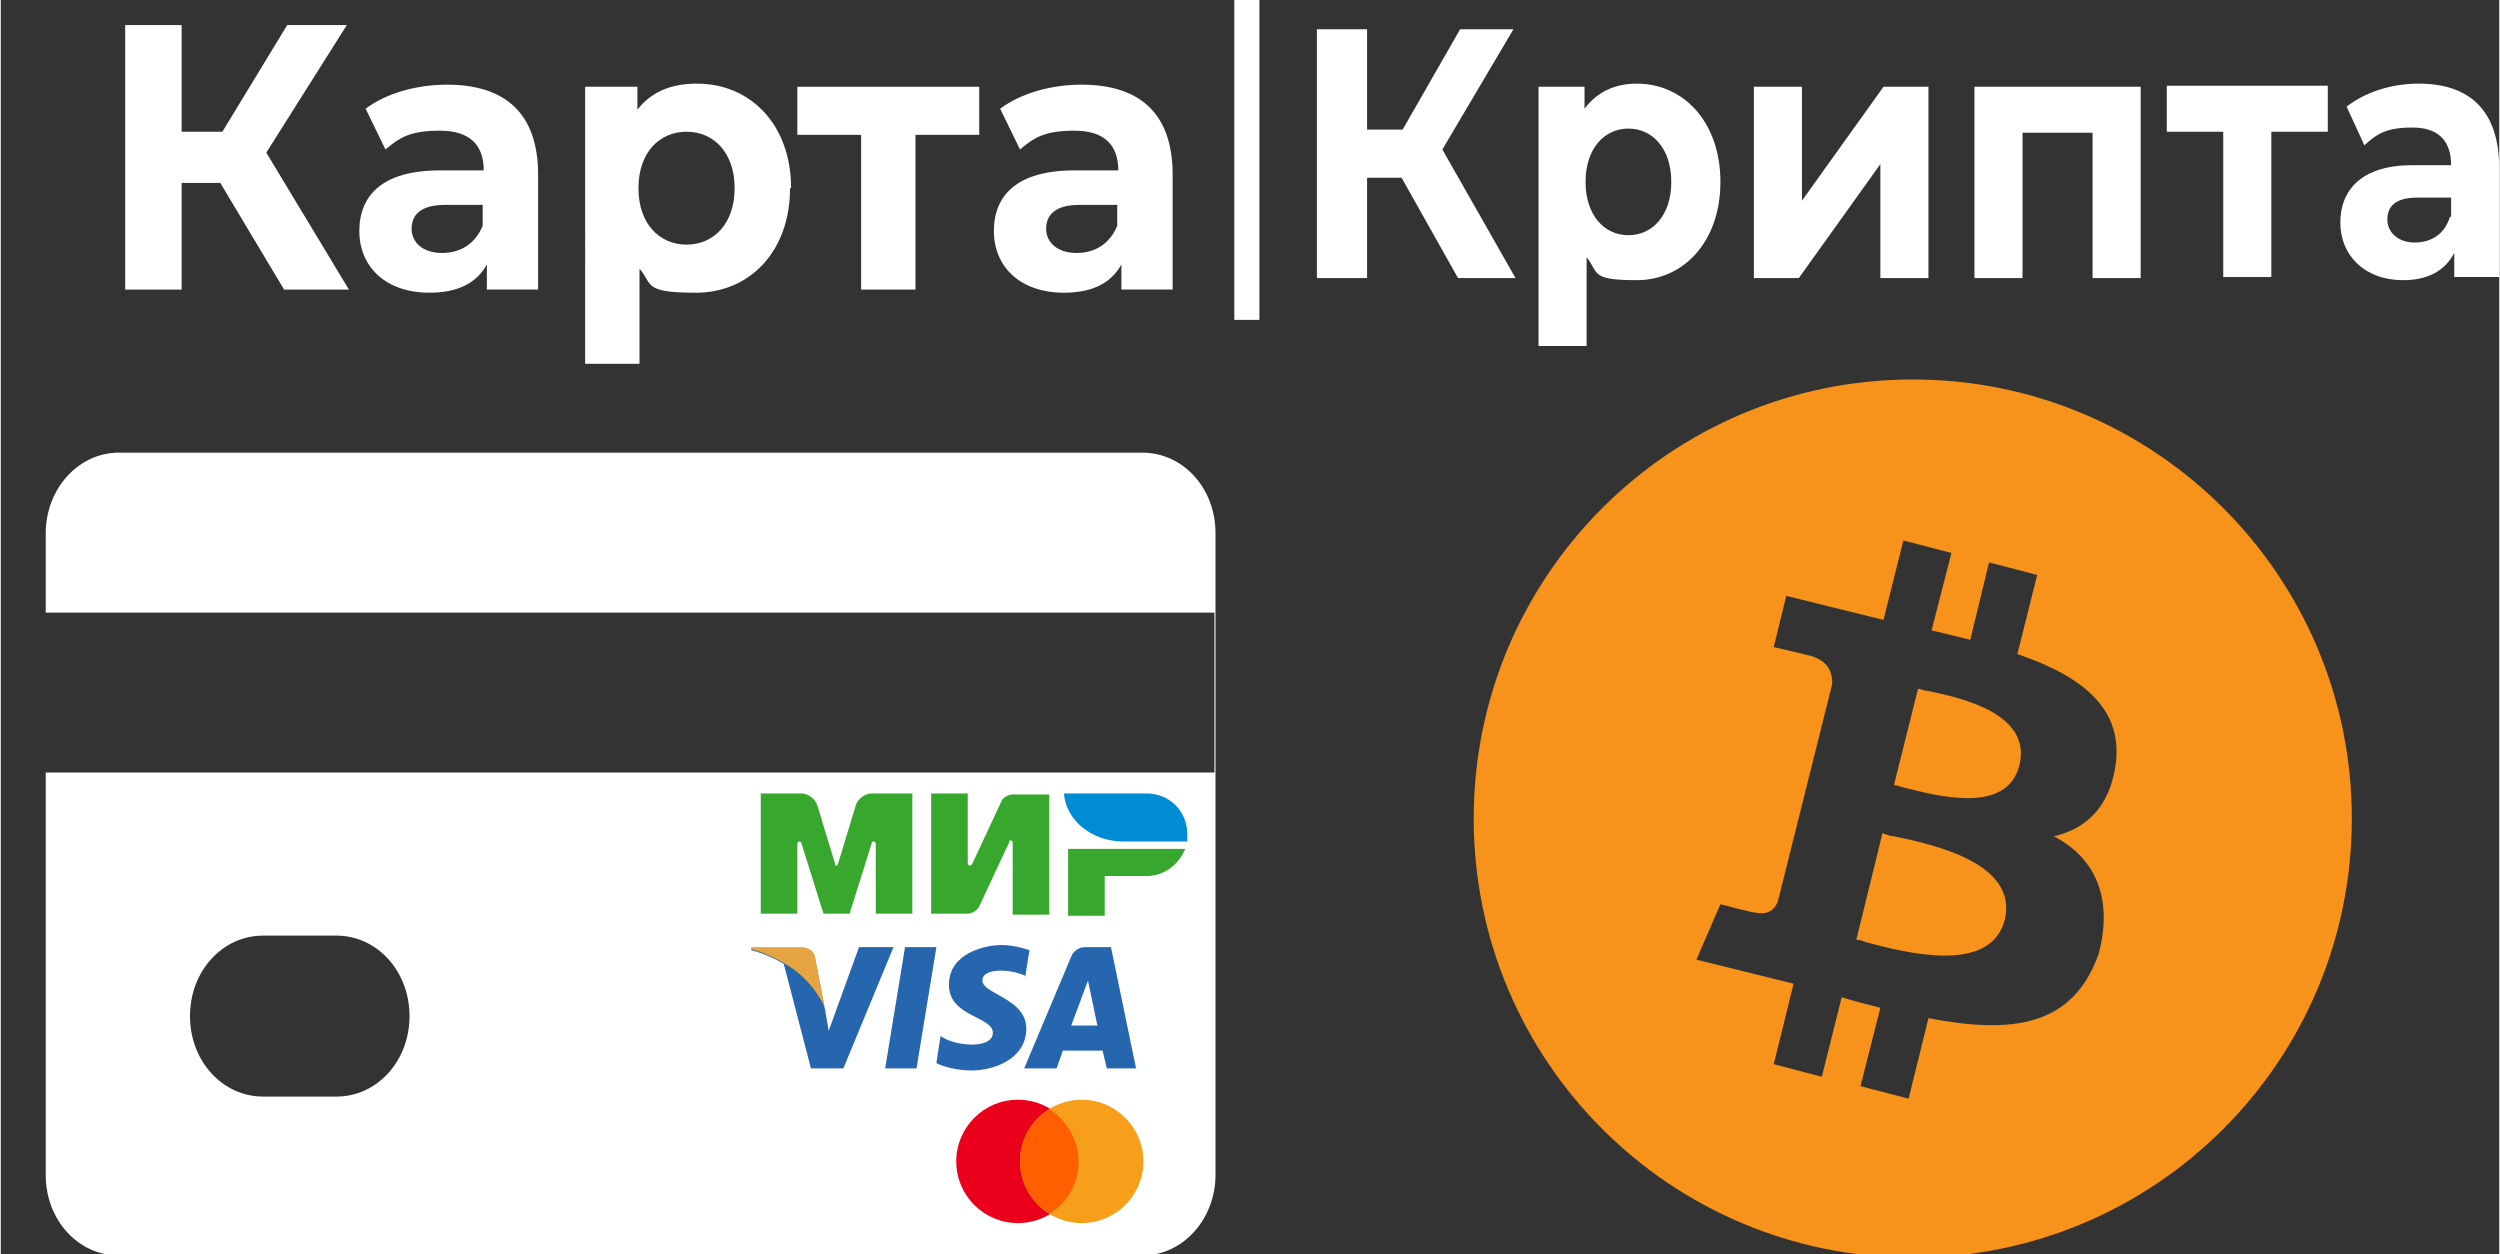 <?xml version="1.0" encoding="UTF-8"?>
<svg xmlns="http://www.w3.org/2000/svg" width="84.3mm" height="42.3mm" version="1.1" xmlns:cc="http://creativecommons.org/ns#" xmlns:dc="http://purl.org/dc/elements/1.1/" xmlns:inkscape="http://www.inkscape.org/namespaces/inkscape" xmlns:rdf="http://www.w3.org/1999/02/22-rdf-syntax-ns#" xmlns:sodipodi="http://sodipodi.sourceforge.net/DTD/sodipodi-0.dtd" xmlns:svg="http://www.w3.org/2000/svg" xmlns:xlink="http://www.w3.org/1999/xlink" viewBox="0 0 239 120">
  <rect x="0" y="0" width="239" height="120" fill="#333333" stroke="none"/>
  <!-- Generator: Adobe Illustrator 29.3.1, SVG Export Plug-In . SVG Version: 2.1.0 Build 151)  -->
  <defs>
    <style>
      .st0, .st1 {
        fill: #fff;
      }

      .st2 {
        fill: #2566af;
      }

      .st3 {
        fill: #e6a540;
      }

      .st1, .st4, .st5, .st6 {
        fill-rule: evenodd;
      }

      .st4 {
        fill: #f7931a;
      }

      .st7 {
        fill: #eb001b;
      }

      .st8 {
        fill: #ff5f00;
      }

      .st9 {
        fill: #f79e1b;
      }

      .st5 {
        fill: url(#_Безымянный_градиент_7);
      }

      .st6 {
        fill: #37a72e;
      }
    </style>
    <linearGradient id="_Безымянный_градиент_7" data-name="Безымянный градиент 7" x1="-2997" y1="-320.9" x2="-2997" y2="-320.9" gradientTransform="translate(604791.6 25429.6) scale(201.8 79)" gradientUnits="userSpaceOnUse">
      <stop offset="0" stop-color="#00a0e5"/>
      <stop offset="1" stop-color="#0077c3"/>
    </linearGradient>
  </defs>
  <g id="svg102" inkscape:version="0.92.3 (2405546, 2018-03-11)" sodipodi:docname="logo-black.svg">
    <sodipodi:namedview id="namedview104" bordercolor="#666666" borderopacity="1" gridtolerance="10" guidetolerance="10" inkscape:current-layer="svg102" inkscape:cx="119.5" inkscape:cy="60" inkscape:pageopacity="0" inkscape:pageshadow="2" inkscape:window-height="705" inkscape:window-maximized="1" inkscape:window-width="1366" inkscape:window-x="-8" inkscape:window-y="-8" inkscape:zoom="3.5606695" objecttolerance="10" pagecolor="#ffffff" showgrid="false"/>
    <path class="st1" d="M4.3,51c0-4.2,3.1-7.7,7-7.7h97.9c3.9,0,7,3.4,7,7.7v61.4c0,4.2-3.1,7.7-7,7.7H11.3c-3.9,0-7-3.4-7-7.7v-61.4ZM4.3,58.6h111.8v15.3H4.3v-15.3h0ZM25.1,89.5c-3.9,0-7,3.4-7,7.7s3.1,7.7,7,7.7h7c3.9,0,7-3.4,7-7.7s-3.1-7.7-7-7.7h-7Z"/>
    <path class="st4" d="M224.9,78.3c0,23.2-18.8,42-42,42s-42-18.8-42-42,18.8-42,42-42,42,18.8,42,42ZM193,62.6c5.8,2,10.1,5,9.3,10.6-.6,4.1-2.9,6.1-5.9,6.8,4.2,2.2,5.6,6.2,4.3,11.2-2.5,7.1-8.4,7.7-16.3,6.2l-1.9,7.7-4.6-1.2,1.9-7.5c-1.2-.3-2.4-.6-3.7-1l-1.9,7.6-4.6-1.2,1.9-7.7-9.3-2.3,2.3-5.3s3.4.9,3.4.8c1.3.3,1.9-.5,2.1-1.1l5.2-20.8c0-1-.3-2.2-2.2-2.7,0,0-3.4-.8-3.4-.8l1.2-4.9,9.3,2.3,1.9-7.6,4.6,1.2-1.9,7.4c1.2.3,2.5.6,3.7.9l1.8-7.4,4.6,1.2-1.9,7.6ZM181.9,75.3c3.2.8,10,2.7,11.2-2.1,1.2-4.9-5.4-6.4-8.7-7.1h0c-.4,0-.7-.2-1-.2l-2.3,9.2c.2,0,.5.1.8.2ZM178.3,90.1c3.8,1,12,3.2,13.4-2.1,1.3-5.4-6.7-7.2-10.6-8h0c-.4,0-.8-.2-1.1-.3l-2.5,10.2c.3,0,.6.1.9.2h0Z"/>
    <g>
      <path class="st0" d="M21.1,17.5h-3.8v10.2h-5.4V2.4h5.4v10.2h3.9l6.2-10.2h5.7l-7.7,12.2,7.9,13.1h-6.2l-6.1-10.2Z"/>
      <path class="st0" d="M51.4,16.6v11.1h-4.9v-2.4c-1,1.8-2.8,2.7-5.5,2.7-4.2,0-6.7-2.5-6.7-5.9s2.2-5.8,7.7-5.8h4.2c0-2.4-1.3-3.8-4.2-3.8s-3.9.7-5.2,1.8l-1.9-3.9c2-1.5,4.9-2.3,7.8-2.3,5.5,0,8.7,2.7,8.7,8.6ZM46.1,21.6v-2h-3.6c-2.4,0-3.2,1-3.2,2.3s1.1,2.3,2.9,2.3,3.2-.9,3.9-2.6Z"/>
      <path class="st0" d="M75.5,18c0,6.1-3.9,10-9,10s-4.1-.8-5.4-2.3v9.1h-5.2V8.3h5v2.2c1.3-1.7,3.2-2.5,5.7-2.5,5.1,0,9,3.9,9,10ZM70.2,18c0-3.4-2-5.4-4.6-5.4s-4.6,2-4.6,5.4,2,5.4,4.6,5.4,4.6-2,4.6-5.4Z"/>
      <path class="st0" d="M93.6,12.9h-6.1v14.8h-5.2v-14.8h-6.1v-4.6h17.4v4.6Z"/>
      <path class="st0" d="M112.1,16.6v11.1h-4.9v-2.4c-1,1.8-2.8,2.7-5.5,2.7-4.2,0-6.7-2.5-6.7-5.9s2.2-5.8,7.7-5.8h4.2c0-2.4-1.3-3.8-4.2-3.8s-3.9.7-5.2,1.8l-1.9-3.9c2-1.5,4.9-2.3,7.8-2.3,5.5,0,8.7,2.7,8.7,8.6ZM106.8,21.6v-2h-3.6c-2.4,0-3.2,1-3.2,2.3s1.1,2.3,2.9,2.3,3.2-.9,3.9-2.6Z"/>
    </g>
    <g>
      <path class="st0" d="M134,17h-3.3v9.6h-4.8V2.8h4.8v9.6h3.4l5.5-9.6h5.1l-6.8,11.5,7,12.3h-5.5l-5.4-9.6Z"/>
      <path class="st0" d="M164.5,17.4c0,5.7-3.5,9.4-8,9.4s-3.6-.7-4.8-2.2v8.5h-4.6V8.3h4.4v2.1c1.2-1.6,2.9-2.4,5-2.4,4.5,0,8,3.7,8,9.4ZM159.8,17.4c0-3.2-1.8-5.1-4.1-5.1s-4.1,1.9-4.1,5.1,1.8,5.1,4.1,5.1,4.1-1.9,4.1-5.1Z"/>
      <path class="st0" d="M167.7,8.3h4.6v10.9l7.8-10.9h4.3v18.3h-4.6v-10.9l-7.8,10.9h-4.3V8.3Z"/>
      <path class="st0" d="M204.7,8.3v18.3h-4.6v-13.9h-6.7v13.9h-4.6V8.3h15.9Z"/>
      <path class="st0" d="M222.6,12.6h-5.4v13.9h-4.6v-13.9h-5.4v-4.4h15.4v4.4Z"/>
      <path class="st0" d="M239,16.1v10.4h-4.3v-2.3c-.9,1.7-2.5,2.6-4.9,2.6-3.7,0-6-2.4-6-5.5s2-5.5,6.9-5.5h3.7c0-2.3-1.2-3.6-3.7-3.6s-3.4.6-4.6,1.7l-1.7-3.7c1.8-1.4,4.3-2.2,6.9-2.2,4.9,0,7.7,2.6,7.7,8.1ZM234.4,20.8v-1.9h-3.2c-2.2,0-2.9.9-2.9,2.1s1,2.2,2.6,2.2,2.9-.8,3.4-2.5Z"/>
    </g>
    <g>
      <circle class="st7" cx="97.3" cy="111.1" r="5.9"/>
      <circle class="st9" cx="103.4" cy="111.1" r="5.9"/>
      <path class="st8" d="M97.5,111.1c0,2.1,1.2,4,2.8,5,1.7-1,2.8-2.9,2.8-5s-1.2-4-2.8-5c-1.7,1-2.8,2.9-2.8,5Z"/>
    </g>
    <g id="Page-1">
      <g id="Artboard">
        <g id="Group">
          <path id="Combined-Shape" class="st6" d="M102.1,81.2v6.4h3.5v-3.8h4c1.7,0,3.1-1.1,3.7-2.6h-11.2Z"/>
          <path id="Combined-Shape1" data-name="Combined-Shape" class="st5" d="M101.7,75.9c.2,2.6,2.7,4.6,5.7,4.6h6.1c0-.2,0-.5,0-.7,0-2.2-1.7-3.9-3.9-3.9h-8Z"/>
          <path id="Combined-Shape2" data-name="Combined-Shape" class="st6" d="M96.4,80.5h0s0,0,0,0c0,0,.1-.1.2-.1.1,0,.2,0,.2.2h0v6.9h3.5v-11.5h-3.5c-.4,0-1,.3-1.1.7l-2.8,6s0,0,0,0h0s0,0,0,0c0,0-.1.1-.2.1-.1,0-.2-.1-.2-.2v-6.7h-3.5v11.5h3.5c.4,0,.9-.3,1.1-.7l2.9-6.2s0,0,0,0h0Z"/>
          <path id="Combined-Shape3" data-name="Combined-Shape" class="st6" d="M83.3,80.7l-2.1,6.7h-2.5l-2.1-6.7c0-.1-.1-.2-.2-.2s-.2.1-.2.2,0,0,0,0v6.7h-3.5v-11.5h3.9c.6,0,1.3.5,1.5,1.1l1.7,5.6c0,.3.2.3.3,0l1.7-5.6c.2-.6.9-1.1,1.5-1.1h3.9v11.5h-3.5v-6.7h0c0-.1-.1-.2-.2-.2s-.2,0-.2.2h0Z"/>
        </g>
      </g>
    </g>
    <g>
      <path class="st2" d="M87.6,102.2h-3l1.9-11.6h3l-1.9,11.6ZM82.1,90.6l-2.9,8-.3-1.7h0s-1-5.2-1-5.2c0,0-.1-1-1.4-1h-4.7v.2c0,0,1.4.3,3.1,1.3l2.6,10h3.1l4.8-11.6h-3.2ZM105.8,102.2h2.8l-2.4-11.6h-2.4c-1.1,0-1.4.9-1.4.9l-4.5,10.7h3.1l.6-1.7h3.8l.4,1.7h0ZM102.4,98.1l1.6-4.3.9,4.3h-2.5ZM98,93.4l.4-2.5s-1.3-.5-2.7-.5-5,.7-5,3.8,4.2,3,4.2,4.6-3.7,1.3-5,.3l-.4,2.6s1.3.7,3.4.7,5.2-1.1,5.2-4-4.2-3.3-4.2-4.6c0-1.3,2.9-1.1,4.2-.4h0Z"/>
      <path class="st3" d="M78.9,96.8l-1-5.2s-.1-1-1.4-1h-4.7v.2c0,0,2.2.5,4.4,2.2,2.1,1.7,2.8,3.8,2.8,3.8Z"/>
    </g>
    <rect class="st0" x="118" width="2.4" height="30.6"/>
  </g>
</svg>